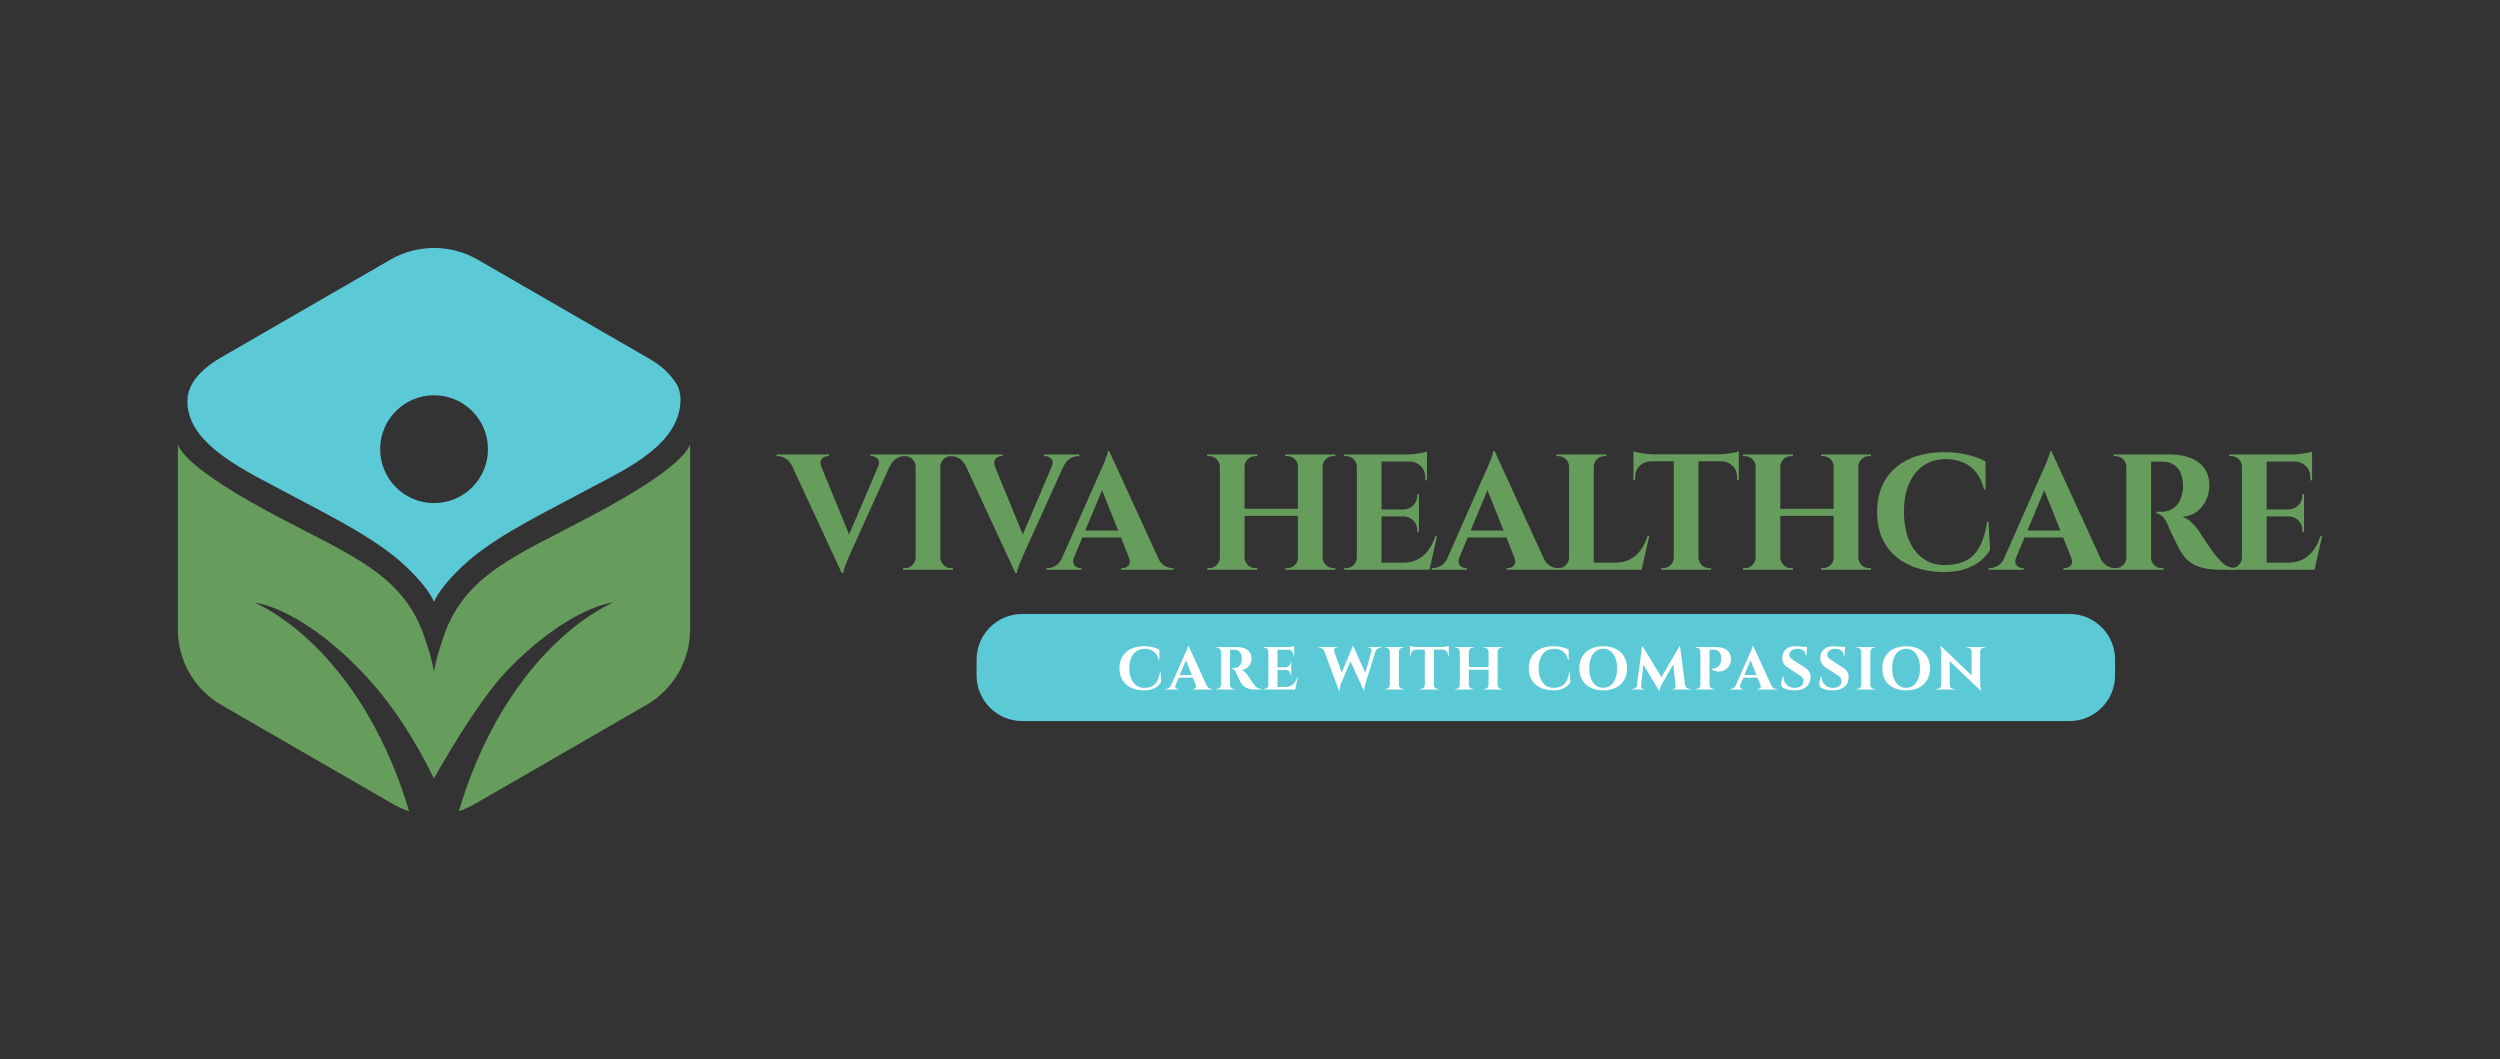 <svg xmlns="http://www.w3.org/2000/svg" xmlns:xlink="http://www.w3.org/1999/xlink" x="0px" y="0px" viewBox="0 0 1204.27 510.24" style="enable-background:new 0 0 1204.27 510.24;" xml:space="preserve"><rect x="0" y="0" width="1204.27" height="510.24" fill="#333333" stroke="none"/><style type="text/css">	.st0{fill:#669C5C;}	.st1{fill:#5CCAD6;}	.st2{fill:#FFFFFF;}</style><g id="BG"></g><g id="graphics">	<g>		<g>			<g>				<path class="st1" d="M325.87,184.95c-3.58-5.72-7.86-9.12-13.87-12.59l-81.94-47.31c-12.94-7.47-29-7.47-41.94,0l-81.94,47.31     c-6.46,3.73-15.14,10.63-15.83,19.33c-1.62,20.66,24.99,33.6,42.78,43.06c30.65,16.31,50.46,25.76,65.43,41.08     c3.32,3.4,8.57,9.37,10.52,14.07c1.95-4.69,7.2-10.67,10.52-14.07c14.97-15.32,34.78-24.77,65.43-41.08     c17.52-9.32,43.27-21.16,42.78-43.04C327.78,189.99,327.04,186.81,325.87,184.95z M209.09,242.34     c-14.34,0-25.97-11.63-25.97-25.97s11.63-25.97,25.97-25.97c14.34,0,25.97,11.63,25.97,25.97S223.43,242.34,209.09,242.34z"></path>				<path class="st0" d="M285.14,248.39c-36.43,19.35-61.99,28.38-71.93,59.66c-1.18,3.71-2.73,7.72-4.17,15.4     c-1.43-7.63-2.98-11.62-4.15-15.32c-9.93-31.28-35.49-40.31-71.93-59.66c-37.8-20.07-45.85-30.13-47.28-34.37v89.21     c0,14.92,8.02,28.81,20.94,36.28l81.83,47.24c2.97,1.72,5.64,3.03,8.57,3.96c-0.99-3.52-2.16-7.24-3.57-11.2     c-25.56-71.66-70.81-89.28-70.81-89.28s21.08,1.69,51.19,32.8c14.6,15.08,26.05,33.12,35.2,51.91c0,0,20.1-36.36,35.24-51.99     c30.11-31.11,51.19-32.8,51.19-32.8s-45.25,17.62-70.81,89.28c-1.41,3.96-2.58,7.68-3.57,11.2c2.93-0.93,5.6-2.25,8.57-3.96     l81.83-47.24c12.93-7.47,20.94-21.35,20.94-36.28v-89.21C331,218.26,322.94,228.32,285.14,248.39z"></path>			</g>		</g>		<g>			<path class="st1" d="M996.88,295.75H492.41c-12.14,0-21.98,9.84-21.98,21.98v7.62c0,12.14,9.84,21.98,21.98,21.98h504.46    c12.14,0,21.98-9.84,21.98-21.98v-7.62C1018.86,305.59,1009.02,295.75,996.88,295.75z"></path>			<g>				<path class="st0" d="M395.63,224.72h-13.96c-0.85-1.8-1.92-3.08-3.21-3.85c-1.3-0.77-2.55-1.15-3.77-1.15h-0.63v-0.79h25.22     v0.79h-0.71c-1,0-1.89,0.44-2.66,1.31C395.14,221.9,395.05,223.13,395.63,224.72z M405.46,276.03l-26.25-56.62h14.2l16.97,41.32     L405.46,276.03z M405.46,276.03l-0.24-9.67l20.14-47.19h5.71l-21.02,46.47c-0.11,0.32-0.36,0.91-0.75,1.78s-0.83,1.86-1.31,2.97     s-0.89,2.18-1.23,3.21c-0.34,1.03-0.54,1.84-0.59,2.42H405.46z M422.99,224.72c0.69-1.59,0.61-2.82-0.24-3.69     c-0.85-0.87-1.77-1.31-2.78-1.31h-0.71v-0.79h16.97v0.79h-0.71c-1.16,0-2.39,0.38-3.69,1.15c-1.3,0.77-2.37,2.05-3.21,3.85     H422.99z"></path>				<path class="st0" d="M441.31,224.72h-0.24c-0.05-1.37-0.57-2.55-1.55-3.53c-0.98-0.98-2.15-1.47-3.53-1.47h-1.03v-0.79h6.34     V224.72z M441.31,268.66v5.79h-6.34v-0.79h1.03c1.37,0,2.55-0.49,3.53-1.47s1.49-2.15,1.55-3.53H441.31z M452.97,218.93v55.51     h-11.9v-55.51H452.97z M452.73,224.72v-5.79h6.34v0.79c-0.05,0-0.4,0-1.03,0c-1.38,0-2.55,0.49-3.53,1.47     c-0.98,0.98-1.49,2.15-1.55,3.53H452.73z M452.73,268.66h0.24c0.05,1.38,0.57,2.55,1.55,3.53c0.98,0.98,2.15,1.47,3.53,1.47     c0.63,0,0.98,0,1.03,0v0.79h-6.34V268.66z"></path>				<path class="st0" d="M479.29,224.72h-13.96c-0.85-1.8-1.92-3.08-3.21-3.85c-1.3-0.77-2.55-1.15-3.77-1.15h-0.63v-0.79h25.22     v0.79h-0.71c-1,0-1.89,0.44-2.66,1.31C478.81,221.9,478.71,223.13,479.29,224.72z M489.13,276.03l-26.25-56.62h14.2l16.97,41.32     L489.13,276.03z M489.13,276.03l-0.24-9.67l20.14-47.19h5.71l-21.02,46.47c-0.11,0.32-0.36,0.91-0.75,1.78s-0.83,1.86-1.31,2.97     s-0.89,2.18-1.23,3.21c-0.34,1.03-0.54,1.84-0.59,2.42H489.13z M506.65,224.72c0.69-1.59,0.61-2.82-0.24-3.69     c-0.85-0.87-1.77-1.31-2.78-1.31h-0.71v-0.79h16.97v0.79h-0.71c-1.16,0-2.39,0.38-3.69,1.15c-1.3,0.77-2.37,2.05-3.21,3.85     H506.65z"></path>				<path class="st0" d="M517.28,268.66c-0.42,1.06-0.5,1.96-0.24,2.7c0.26,0.74,0.71,1.31,1.35,1.71s1.27,0.59,1.9,0.59h0.71v0.79     h-16.97v-0.79h0.71c1.22,0,2.47-0.38,3.77-1.15c1.29-0.77,2.37-2.05,3.21-3.85H517.28z M534.33,217.34l0.32,9.68l-19.67,47.19     h-5.79l20.54-46.47c0.16-0.32,0.44-0.91,0.83-1.78c0.4-0.87,0.82-1.86,1.27-2.97c0.45-1.11,0.86-2.18,1.23-3.21     c0.37-1.03,0.55-1.84,0.55-2.42H534.33z M542.66,255.57v3.33h-23.32v-3.33H542.66z M534.33,217.34l25.93,56.63h-14.28     l-16.5-41.32L534.33,217.34z M543.85,268.66h13.88c0.9,1.8,1.98,3.08,3.25,3.85c1.27,0.77,2.51,1.15,3.73,1.15h0.63v0.79h-25.22     v-0.79h0.71c1.06,0,1.98-0.44,2.78-1.31S544.48,270.24,543.85,268.66z"></path>				<path class="st0" d="M587.86,224.72h-0.24c-0.05-1.37-0.57-2.55-1.55-3.53c-0.98-0.98-2.15-1.47-3.53-1.47h-1.03v-0.79h6.34     V224.72z M587.86,268.66v5.79h-6.34v-0.79h1.03c1.37,0,2.55-0.49,3.53-1.47s1.49-2.15,1.55-3.53H587.86z M599.52,218.93v55.51     h-11.9v-55.51H599.52z M625.93,245.1v3.41h-27.2v-3.41H625.93z M599.28,224.72v-5.79h6.34v0.79c-0.05,0-0.4,0-1.03,0     c-1.38,0-2.55,0.49-3.53,1.47c-0.98,0.98-1.49,2.15-1.55,3.53H599.28z M599.28,268.66h0.24c0.05,1.38,0.57,2.55,1.55,3.53     c0.98,0.98,2.15,1.47,3.53,1.47c0.63,0,0.98,0,1.03,0v0.79h-6.34V268.66z M625.46,224.72h-0.24c0-1.37-0.5-2.55-1.51-3.53     c-1-0.98-2.19-1.47-3.57-1.47c-0.63,0-0.98,0-1.03,0v-0.79h6.34V224.72z M625.46,268.66v5.79h-6.34v-0.79c0.05,0,0.4,0,1.03,0     c1.37,0,2.56-0.49,3.57-1.47c1-0.98,1.51-2.15,1.51-3.53H625.46z M637.11,218.93v55.51h-11.9v-55.51H637.11z M636.88,224.72     v-5.79h6.34v0.79h-1.03c-1.38,0-2.55,0.49-3.53,1.47c-0.98,0.98-1.49,2.15-1.55,3.53H636.88z M636.88,268.66h0.24     c0.05,1.38,0.57,2.55,1.55,3.53c0.98,0.98,2.15,1.47,3.53,1.47h1.03v0.79h-6.34V268.66z"></path>				<path class="st0" d="M653.85,224.72h-0.24c-0.05-1.37-0.57-2.55-1.55-3.53c-0.98-0.98-2.15-1.47-3.53-1.47h-1.03v-0.79h6.34     V224.72z M653.85,268.66v5.79h-6.34v-0.79h1.03c1.37,0,2.55-0.49,3.53-1.47s1.49-2.15,1.55-3.53H653.85z M665.5,218.93v55.51     h-11.9v-55.51H665.5z M687.39,218.93v3.41h-22.13v-3.41H687.39z M683.51,245.42v3.33h-18.24v-3.33H683.51z M686.44,271.03     l1.9,3.41h-23.08v-3.41H686.44z M692.23,258.19l-3.65,16.26h-15.54l2.86-3.41c2.64,0,4.97-0.52,6.98-1.55     c2.01-1.03,3.73-2.51,5.16-4.44c1.43-1.93,2.56-4.22,3.41-6.86H692.23z M683.51,237.96v7.61h-7.53v-0.16     c1.96-0.05,3.57-0.73,4.84-2.02c1.27-1.29,1.9-2.92,1.9-4.88v-0.56H683.51z M683.51,248.59v7.61h-0.79v-0.63     c0-1.96-0.63-3.57-1.9-4.84c-1.27-1.27-2.88-1.93-4.84-1.98v-0.16H683.51z M687.39,217.5v2.3l-9.67-0.87     c1.16,0,2.39-0.08,3.69-0.24c1.29-0.16,2.5-0.34,3.61-0.55C686.12,217.93,686.92,217.71,687.39,217.5z M687.39,222.1v9.28h-0.79     v-0.95c0-2.43-0.73-4.39-2.18-5.87c-1.46-1.48-3.42-2.25-5.91-2.3v-0.16H687.39z"></path>				<path class="st0" d="M702.94,268.66c-0.42,1.06-0.5,1.96-0.24,2.7c0.26,0.74,0.71,1.31,1.35,1.71s1.27,0.59,1.9,0.59h0.71v0.79     h-16.97v-0.79h0.71c1.22,0,2.47-0.38,3.77-1.15c1.29-0.77,2.37-2.05,3.21-3.85H702.94z M719.99,217.34l0.32,9.68l-19.67,47.19     h-5.79l20.54-46.47c0.16-0.32,0.44-0.91,0.83-1.78c0.4-0.87,0.82-1.86,1.27-2.97c0.45-1.11,0.86-2.18,1.23-3.21     c0.37-1.03,0.55-1.84,0.55-2.42H719.99z M728.31,255.57v3.33H705v-3.33H728.31z M719.99,217.34l25.93,56.63h-14.28l-16.5-41.32     L719.99,217.34z M729.5,268.66h13.88c0.9,1.8,1.98,3.08,3.25,3.85c1.27,0.77,2.51,1.15,3.73,1.15H751v0.79h-25.22v-0.79h0.71     c1.06,0,1.98-0.44,2.78-1.31S730.14,270.24,729.5,268.66z"></path>				<path class="st0" d="M756.07,224.72h-0.24c-0.05-1.37-0.57-2.55-1.55-3.53c-0.98-0.98-2.15-1.47-3.53-1.47h-1.03v-0.79h6.34     V224.72z M756.07,268.66v5.79h-6.34v-0.79h1.03c1.37,0,2.55-0.49,3.53-1.47s1.49-2.15,1.55-3.53H756.07z M767.73,218.93v55.51     h-11.9v-55.51H767.73z M767.49,224.72v-5.79h6.34v0.79c-0.05,0-0.4,0-1.03,0c-1.38,0-2.55,0.49-3.53,1.47     c-0.98,0.98-1.49,2.15-1.55,3.53H767.49z M788.67,271.03l1.9,3.41h-23.08v-3.41H788.67z M794.46,258.19l-3.65,16.26h-15.54     l2.86-3.41c2.64,0,4.97-0.52,6.98-1.55c2.01-1.03,3.73-2.51,5.16-4.44c1.43-1.93,2.56-4.22,3.41-6.86H794.46z"></path>				<path class="st0" d="M786.84,217.42c0.53,0.21,1.33,0.42,2.42,0.63c1.08,0.21,2.29,0.4,3.61,0.56c1.32,0.16,2.54,0.24,3.65,0.24     l-9.67,0.87V217.42z M837.6,218.85v3.33h-50.76v-3.33H837.6z M795.64,221.94v0.24c-2.43,0.05-4.38,0.81-5.83,2.26     c-1.45,1.45-2.18,3.42-2.18,5.91v0.87l-0.79,0.08v-9.36H795.64z M806.51,268.66v5.79h-6.34v-0.79h1.03     c1.37,0,2.55-0.49,3.53-1.47c0.98-0.98,1.49-2.15,1.55-3.53H806.51z M818.17,219.17v55.28h-11.9v-55.28H818.17z M817.93,268.66     h0.24c0.05,1.38,0.57,2.55,1.55,3.53c0.98,0.98,2.15,1.47,3.53,1.47h1.03v0.79h-6.34V268.66z M837.6,217.42v2.3l-9.68-0.87     c1.16,0,2.39-0.08,3.69-0.24c1.29-0.16,2.5-0.34,3.61-0.56C836.33,217.85,837.12,217.64,837.6,217.42z M837.6,221.94v9.36     l-0.79-0.08v-0.87c0-2.48-0.73-4.45-2.18-5.91c-1.46-1.45-3.42-2.21-5.91-2.26v-0.24H837.6z"></path>				<path class="st0" d="M845.93,224.72h-0.24c-0.05-1.37-0.57-2.55-1.55-3.53c-0.98-0.98-2.15-1.47-3.53-1.47h-1.03v-0.79h6.34     V224.72z M845.93,268.66v5.79h-6.34v-0.79h1.03c1.37,0,2.55-0.49,3.53-1.47s1.49-2.15,1.55-3.53H845.93z M857.58,218.93v55.51     h-11.9v-55.51H857.58z M883.99,245.1v3.41h-27.2v-3.41H883.99z M857.35,224.72v-5.79h6.34v0.79c-0.05,0-0.4,0-1.03,0     c-1.38,0-2.55,0.49-3.53,1.47c-0.98,0.98-1.49,2.15-1.55,3.53H857.35z M857.35,268.66h0.24c0.05,1.38,0.57,2.55,1.55,3.53     c0.98,0.98,2.15,1.47,3.53,1.47c0.63,0,0.98,0,1.03,0v0.79h-6.34V268.66z M883.52,224.72h-0.24c0-1.37-0.5-2.55-1.51-3.53     c-1-0.98-2.19-1.47-3.57-1.47c-0.63,0-0.98,0-1.03,0v-0.79h6.34V224.72z M883.52,268.66v5.79h-6.34v-0.79c0.05,0,0.4,0,1.03,0     c1.37,0,2.56-0.49,3.57-1.47c1-0.98,1.51-2.15,1.51-3.53H883.52z M895.17,218.93v55.51h-11.9v-55.51H895.17z M894.94,224.72     v-5.79h6.34v0.79h-1.03c-1.38,0-2.55,0.49-3.53,1.47c-0.98,0.98-1.49,2.15-1.55,3.53H894.94z M894.94,268.66h0.24     c0.05,1.38,0.57,2.55,1.55,3.53c0.98,0.98,2.15,1.47,3.53,1.47h1.03v0.79h-6.34V268.66z"></path>				<path class="st0" d="M957.91,251.29l0.71,13.64c-1.16,1.96-2.72,3.73-4.68,5.31c-1.96,1.59-4.39,2.87-7.3,3.85     c-2.91,0.98-6.34,1.47-10.31,1.47c-6.45-0.05-12.09-1.23-16.93-3.53s-8.58-5.59-11.22-9.87c-2.64-4.28-3.97-9.46-3.97-15.54     c0-5.92,1.29-11.04,3.89-15.35c2.59-4.31,6.3-7.63,11.14-9.95c4.84-2.33,10.61-3.49,17.33-3.49c4.23,0,8.02,0.42,11.38,1.27     c3.36,0.85,6.17,1.88,8.45,3.09l0.08,13.56h-0.71c-1.43-5.23-3.75-8.97-6.98-11.22c-3.23-2.25-7.01-3.37-11.34-3.37     c-4.23,0-7.85,1.03-10.86,3.09c-3.01,2.06-5.34,4.97-6.98,8.72c-1.64,3.75-2.46,8.25-2.46,13.48s0.78,9.75,2.34,13.56     s3.78,6.77,6.66,8.88c2.88,2.12,6.28,3.23,10.19,3.33c4.07,0,7.51-0.66,10.31-1.98c2.8-1.32,5.06-3.52,6.78-6.58     c1.72-3.07,3-7.19,3.85-12.37H957.91z"></path>				<path class="st0" d="M971.15,268.66c-0.42,1.06-0.5,1.96-0.24,2.7c0.26,0.74,0.71,1.31,1.35,1.71s1.27,0.59,1.9,0.59h0.71v0.79     h-16.97v-0.79h0.71c1.22,0,2.47-0.38,3.77-1.15c1.29-0.77,2.37-2.05,3.21-3.85H971.15z M988.2,217.34l0.32,9.68l-19.67,47.19     h-5.79l20.54-46.47c0.16-0.32,0.44-0.91,0.83-1.78c0.4-0.87,0.82-1.86,1.27-2.97c0.45-1.11,0.86-2.18,1.23-3.21     c0.37-1.03,0.55-1.84,0.55-2.42H988.2z M996.53,255.57v3.33h-23.32v-3.33H996.53z M988.2,217.34l25.93,56.63h-14.28l-16.5-41.32     L988.2,217.34z M997.72,268.66h13.88c0.9,1.8,1.98,3.08,3.25,3.85c1.27,0.77,2.51,1.15,3.73,1.15h0.63v0.79h-25.22v-0.79h0.71     c1.06,0,1.98-0.44,2.78-1.31S998.35,270.24,997.72,268.66z"></path>				<path class="st0" d="M1024.52,224.72h-0.24c-0.05-1.37-0.57-2.55-1.55-3.53c-0.98-0.98-2.16-1.47-3.53-1.47     c-0.05,0-0.23,0-0.52,0c-0.29,0-0.46,0-0.52,0v-0.79h6.34V224.72z M1024.52,268.66v5.79h-6.34v-0.79c0.05,0,0.22,0,0.52,0     c0.29,0,0.46,0,0.52,0c1.37,0,2.55-0.49,3.53-1.47c0.98-0.98,1.49-2.15,1.55-3.53H1024.52z M1036.18,218.93v55.51h-11.9v-55.51     H1036.18z M1045.38,218.93c2.38,0,4.71,0.27,6.98,0.79c2.27,0.53,4.29,1.38,6.07,2.54c1.77,1.16,3.18,2.7,4.24,4.6     c1.06,1.9,1.59,4.26,1.59,7.06c0,2.22-0.46,4.43-1.39,6.62c-0.93,2.19-2.34,4.07-4.24,5.63c-1.9,1.56-4.36,2.5-7.38,2.82     c1.69,0.53,3.24,1.48,4.64,2.85c1.4,1.38,2.55,2.75,3.45,4.12c0.05,0.11,0.36,0.58,0.91,1.43c0.56,0.85,1.24,1.89,2.06,3.13     c0.82,1.24,1.68,2.5,2.58,3.77c0.9,1.27,1.72,2.38,2.46,3.33c1.16,1.43,2.22,2.58,3.17,3.45c0.95,0.87,1.96,1.51,3.01,1.9     c1.06,0.4,2.27,0.62,3.65,0.67v0.79h-7.77c-2.86,0-5.45-0.25-7.77-0.75c-2.33-0.5-4.39-1.36-6.19-2.58     c-1.8-1.22-3.36-2.85-4.68-4.92c-0.42-0.63-0.89-1.44-1.39-2.42c-0.5-0.98-1.02-2.02-1.55-3.13c-0.53-1.11-1.04-2.18-1.55-3.21     c-0.5-1.03-0.94-1.97-1.31-2.82c-0.37-0.85-0.63-1.51-0.79-1.98c-0.69-1.69-1.49-2.96-2.42-3.81c-0.93-0.85-1.92-1.35-2.97-1.51     v-0.79c0.16,0,0.48,0,0.95,0c0.48,0,0.98,0,1.51,0c1.43,0,2.82-0.29,4.16-0.87c1.35-0.58,2.55-1.53,3.61-2.85     c1.06-1.32,1.8-3.15,2.22-5.47c0.11-0.48,0.2-1.03,0.28-1.67s0.09-1.35,0.04-2.14c-0.16-3.81-1.11-6.59-2.86-8.37     c-1.75-1.77-3.91-2.68-6.5-2.74c-0.74-0.05-1.55-0.07-2.42-0.04c-0.87,0.03-1.67,0.04-2.38,0.04s-1.2,0-1.47,0     c0-0.05-0.07-0.36-0.2-0.91s-0.33-1.41-0.59-2.58H1045.38z M1035.94,268.66h0.24c0,1.38,0.5,2.55,1.51,3.53     c1,0.98,2.19,1.47,3.57,1.47c0.11,0,0.42,0,0.95,0v0.79h-6.27V268.66z"></path>				<path class="st0" d="M1080.2,224.72h-0.24c-0.05-1.37-0.57-2.55-1.55-3.53c-0.98-0.98-2.15-1.47-3.53-1.47h-1.03v-0.79h6.34     V224.72z M1080.2,268.66v5.79h-6.34v-0.79h1.03c1.37,0,2.55-0.49,3.53-1.47s1.49-2.15,1.55-3.53H1080.2z M1091.85,218.93v55.51     h-11.9v-55.51H1091.85z M1113.74,218.93v3.41h-22.13v-3.41H1113.74z M1109.86,245.42v3.33h-18.24v-3.33H1109.86z      M1112.79,271.03l1.9,3.41h-23.08v-3.41H1112.79z M1118.58,258.19l-3.65,16.26h-15.54l2.86-3.41c2.64,0,4.97-0.52,6.98-1.55     c2.01-1.03,3.73-2.51,5.16-4.44c1.43-1.93,2.56-4.22,3.41-6.86H1118.58z M1109.86,237.96v7.61h-7.53v-0.16     c1.96-0.05,3.57-0.73,4.84-2.02c1.27-1.29,1.9-2.92,1.9-4.88v-0.56H1109.86z M1109.86,248.59v7.61h-0.79v-0.63     c0-1.96-0.63-3.57-1.9-4.84c-1.27-1.27-2.88-1.93-4.84-1.98v-0.16H1109.86z M1113.74,217.5v2.3l-9.67-0.87     c1.16,0,2.39-0.08,3.69-0.24c1.29-0.16,2.5-0.34,3.61-0.55C1112.47,217.93,1113.27,217.71,1113.74,217.5z M1113.74,222.1v9.28     h-0.79v-0.95c0-2.43-0.73-4.39-2.18-5.87c-1.46-1.48-3.42-2.25-5.91-2.3v-0.16H1113.74z"></path>			</g>			<g>				<path class="st2" d="M559.03,323.62l0.26,5.02c-0.43,0.72-1,1.37-1.72,1.96s-1.62,1.06-2.69,1.42c-1.07,0.36-2.34,0.54-3.8,0.54     c-2.38-0.02-4.45-0.45-6.24-1.3c-1.78-0.85-3.16-2.06-4.13-3.64s-1.46-3.49-1.46-5.72c0-2.18,0.48-4.06,1.43-5.65     s2.32-2.81,4.1-3.67c1.78-0.86,3.91-1.29,6.38-1.29c1.56,0,2.96,0.16,4.19,0.47s2.27,0.69,3.11,1.14l0.03,5h-0.26     c-0.53-1.93-1.38-3.31-2.57-4.13c-1.19-0.83-2.58-1.24-4.18-1.24c-1.56,0-2.89,0.38-4,1.14c-1.11,0.76-1.97,1.83-2.57,3.21     s-0.91,3.04-0.91,4.96s0.29,3.59,0.86,5c0.57,1.4,1.39,2.49,2.45,3.27c1.06,0.78,2.31,1.19,3.75,1.23c1.5,0,2.76-0.24,3.8-0.73     c1.03-0.49,1.86-1.29,2.5-2.42c0.63-1.13,1.1-2.65,1.42-4.56H559.03z"></path>				<path class="st2" d="M566.24,330.02c-0.16,0.39-0.18,0.72-0.09,0.99c0.1,0.27,0.26,0.48,0.5,0.63c0.23,0.15,0.47,0.22,0.7,0.22     h0.26v0.29h-6.25v-0.29h0.26c0.45,0,0.91-0.14,1.39-0.42c0.48-0.28,0.87-0.75,1.18-1.42H566.24z M572.52,311.12l0.12,3.56     l-7.24,17.38h-2.13l7.56-17.12c0.06-0.12,0.16-0.34,0.31-0.66c0.15-0.32,0.3-0.69,0.47-1.09c0.17-0.41,0.32-0.8,0.45-1.18     c0.14-0.38,0.2-0.68,0.2-0.89H572.52z M575.59,325.2v1.23H567v-1.23H575.59z M572.52,311.12l9.55,20.85h-5.26l-6.08-15.22     L572.52,311.12z M576.03,330.02h5.11c0.33,0.66,0.73,1.13,1.2,1.42c0.47,0.28,0.92,0.42,1.37,0.42h0.23v0.29h-9.29v-0.29h0.26     c0.39,0,0.73-0.16,1.02-0.48S576.26,330.6,576.03,330.02z"></path>				<path class="st2" d="M588.23,313.84h-0.09c-0.02-0.51-0.21-0.94-0.57-1.3c-0.36-0.36-0.79-0.54-1.3-0.54c-0.02,0-0.08,0-0.19,0     s-0.17,0-0.19,0v-0.29h2.34V313.84z M588.23,330.02v2.13h-2.34v-0.29c0.02,0,0.08,0,0.19,0s0.17,0,0.19,0     c0.51,0,0.94-0.18,1.3-0.54c0.36-0.36,0.55-0.79,0.57-1.3H588.23z M592.53,311.71v20.45h-4.38v-20.45H592.53z M595.91,311.71     c0.88,0,1.73,0.1,2.57,0.29c0.84,0.2,1.58,0.51,2.23,0.93c0.65,0.43,1.17,0.99,1.56,1.69s0.58,1.57,0.58,2.6     c0,0.82-0.17,1.63-0.51,2.44c-0.34,0.81-0.86,1.5-1.56,2.07s-1.61,0.92-2.72,1.04c0.62,0.2,1.19,0.55,1.71,1.05     c0.52,0.51,0.94,1.01,1.27,1.52c0.02,0.04,0.13,0.21,0.34,0.53c0.21,0.31,0.46,0.7,0.76,1.15c0.3,0.46,0.62,0.92,0.95,1.39     c0.33,0.47,0.63,0.88,0.91,1.23c0.43,0.53,0.82,0.95,1.17,1.27s0.72,0.55,1.11,0.7c0.39,0.15,0.84,0.23,1.34,0.25v0.29h-2.86     c-1.05,0-2.01-0.09-2.86-0.28c-0.86-0.18-1.62-0.5-2.28-0.95c-0.66-0.45-1.24-1.05-1.72-1.81c-0.16-0.23-0.33-0.53-0.51-0.89     c-0.19-0.36-0.38-0.74-0.57-1.15c-0.2-0.41-0.38-0.8-0.57-1.18c-0.18-0.38-0.35-0.73-0.48-1.04c-0.14-0.31-0.23-0.55-0.29-0.73     c-0.25-0.62-0.55-1.09-0.89-1.4c-0.34-0.31-0.71-0.5-1.1-0.56v-0.29c0.06,0,0.17,0,0.35,0c0.17,0,0.36,0,0.55,0     c0.53,0,1.04-0.11,1.53-0.32c0.5-0.21,0.94-0.56,1.33-1.05c0.39-0.49,0.66-1.16,0.82-2.02c0.04-0.18,0.07-0.38,0.1-0.61     s0.03-0.5,0.01-0.79c-0.06-1.4-0.41-2.43-1.05-3.08s-1.44-0.99-2.4-1.01c-0.27-0.02-0.57-0.02-0.89-0.01s-0.61,0.01-0.88,0.01     c-0.26,0-0.44,0-0.54,0c0-0.02-0.02-0.13-0.07-0.34c-0.05-0.2-0.12-0.52-0.22-0.95H595.91z M592.44,330.02h0.09     c0,0.51,0.18,0.94,0.55,1.3s0.81,0.54,1.31,0.54c0.04,0,0.16,0,0.35,0v0.29h-2.31V330.02z"></path>				<path class="st2" d="M611.07,313.84h-0.09c-0.02-0.51-0.21-0.94-0.57-1.3s-0.79-0.54-1.3-0.54h-0.38v-0.29h2.34V313.84z      M611.07,330.02v2.13h-2.34v-0.29h0.38c0.51,0,0.94-0.18,1.3-0.54s0.55-0.79,0.57-1.3H611.07z M615.37,311.71v20.45h-4.38     v-20.45H615.37z M623.43,311.71v1.26h-8.15v-1.26H623.43z M622,321.46v1.23h-6.72v-1.23H622z M623.08,330.89l0.7,1.26h-8.5     v-1.26H623.08z M625.21,326.16l-1.34,5.99h-5.72l1.05-1.26c0.97,0,1.83-0.19,2.57-0.57s1.37-0.92,1.9-1.64     c0.53-0.71,0.94-1.55,1.26-2.53H625.21z M622,318.72v2.8h-2.78v-0.06c0.72-0.02,1.31-0.27,1.78-0.75c0.47-0.48,0.7-1.08,0.7-1.8     v-0.21H622z M622,322.63v2.8h-0.29v-0.23c0-0.72-0.23-1.31-0.7-1.78c-0.47-0.47-1.06-0.71-1.78-0.73v-0.06H622z M623.43,311.18     v0.85l-3.56-0.32c0.43,0,0.88-0.03,1.36-0.09c0.48-0.06,0.92-0.13,1.33-0.2C622.96,311.34,623.25,311.26,623.43,311.18z      M623.43,312.87v3.42h-0.29v-0.35c0-0.9-0.27-1.62-0.8-2.16c-0.54-0.54-1.26-0.83-2.18-0.85v-0.06H623.43z"></path>				<path class="st2" d="M642.76,313.81H638c-0.25-0.64-0.63-1.11-1.14-1.39c-0.51-0.28-0.98-0.42-1.43-0.42h-0.23v-0.29h8.91V312     h-0.26c-0.37,0-0.7,0.16-0.98,0.47S642.55,313.22,642.76,313.81z M637.27,311.88h4.76l4.67,13.2l-1.75,7.59L637.27,311.88z      M651.88,311.24l0.53,2.89l-6.48,15.3c-0.23,0.66-0.4,1.24-0.51,1.72c-0.11,0.49-0.17,0.99-0.19,1.52h-0.26l-0.82-3.48     l7.48-17.96H651.88z M651.88,311.27l6.43,14.19l-1.4,7.21l-7.04-15.57L651.88,311.27z M663.18,311.88l-5.49,17.55     c-0.2,0.68-0.33,1.27-0.41,1.77c-0.08,0.5-0.11,0.99-0.09,1.47h-0.29l-0.82-2.89l5.11-17.9H663.18z M660.64,313.81     c0.16-0.58,0.11-1.03-0.15-1.34c-0.25-0.31-0.58-0.47-0.96-0.47h-0.26v-0.29h6.1V312h-0.23c-0.45,0-0.93,0.14-1.46,0.42     c-0.53,0.28-0.9,0.75-1.11,1.39H660.64z"></path>				<path class="st2" d="M669.58,313.84h-0.09c-0.02-0.51-0.21-0.94-0.57-1.3s-0.79-0.54-1.3-0.54h-0.38v-0.29h2.34V313.84z      M669.58,330.02v2.13h-2.34v-0.29h0.38c0.51,0,0.94-0.18,1.3-0.54s0.55-0.79,0.57-1.3H669.58z M673.87,311.71v20.45h-4.38     v-20.45H673.87z M673.78,313.84v-2.13h2.34V312c-0.02,0-0.15,0-0.38,0c-0.51,0-0.94,0.18-1.3,0.54     c-0.36,0.36-0.55,0.79-0.57,1.3H673.78z M673.78,330.02h0.09c0.02,0.51,0.21,0.94,0.57,1.3c0.36,0.36,0.79,0.54,1.3,0.54     c0.23,0,0.36,0,0.38,0v0.29h-2.34V330.02z"></path>				<path class="st2" d="M679.18,311.15c0.19,0.08,0.49,0.16,0.89,0.23c0.4,0.08,0.84,0.15,1.33,0.21c0.49,0.06,0.93,0.09,1.34,0.09     l-3.56,0.32V311.15z M697.88,311.68v1.23h-18.69v-1.23H697.88z M682.43,312.82v0.09c-0.9,0.02-1.61,0.3-2.15,0.83     s-0.8,1.26-0.8,2.18v0.32l-0.29,0.03v-3.45H682.43z M686.43,330.02v2.13h-2.34v-0.29h0.38c0.51,0,0.94-0.18,1.3-0.54     s0.55-0.79,0.57-1.3H686.43z M690.72,311.79v20.36h-4.38v-20.36H690.72z M690.63,330.02h0.09c0.02,0.51,0.21,0.94,0.57,1.3     c0.36,0.36,0.79,0.54,1.3,0.54h0.38v0.29h-2.34V330.02z M697.88,311.15V312l-3.56-0.32c0.43,0,0.88-0.03,1.36-0.09     c0.48-0.06,0.92-0.13,1.33-0.21C697.41,311.31,697.7,311.23,697.88,311.15z M697.88,312.82v3.45l-0.29-0.03v-0.32     c0-0.92-0.27-1.64-0.8-2.18c-0.54-0.54-1.26-0.81-2.18-0.83v-0.09H697.88z"></path>				<path class="st2" d="M703.28,313.84h-0.09c-0.02-0.51-0.21-0.94-0.57-1.3s-0.79-0.54-1.3-0.54h-0.38v-0.29h2.34V313.84z      M703.28,330.02v2.13h-2.34v-0.29h0.38c0.51,0,0.94-0.18,1.3-0.54s0.55-0.79,0.57-1.3H703.28z M707.57,311.71v20.45h-4.38     v-20.45H707.57z M717.3,321.34v1.26h-10.02v-1.26H717.3z M707.49,313.84v-2.13h2.34V312c-0.02,0-0.15,0-0.38,0     c-0.51,0-0.94,0.18-1.3,0.54c-0.36,0.36-0.55,0.79-0.57,1.3H707.49z M707.49,330.02h0.09c0.02,0.51,0.21,0.94,0.57,1.3     c0.36,0.36,0.79,0.54,1.3,0.54c0.23,0,0.36,0,0.38,0v0.29h-2.34V330.02z M717.12,313.84h-0.09c0-0.51-0.19-0.94-0.56-1.3     s-0.81-0.54-1.31-0.54c-0.23,0-0.36,0-0.38,0v-0.29h2.34V313.84z M717.12,330.02v2.13h-2.34v-0.29c0.02,0,0.15,0,0.38,0     c0.51,0,0.94-0.18,1.31-0.54s0.56-0.79,0.56-1.3H717.12z M721.42,311.71v20.45h-4.38v-20.45H721.42z M721.33,313.84v-2.13h2.34     V312h-0.38c-0.51,0-0.94,0.18-1.3,0.54s-0.55,0.79-0.57,1.3H721.33z M721.33,330.02h0.09c0.02,0.51,0.21,0.94,0.57,1.3     s0.79,0.54,1.3,0.54h0.38v0.29h-2.34V330.02z"></path>				<path class="st2" d="M756.2,323.62l0.26,5.02c-0.43,0.72-1,1.37-1.72,1.96s-1.62,1.06-2.69,1.42c-1.07,0.36-2.34,0.54-3.8,0.54     c-2.38-0.02-4.45-0.45-6.24-1.3c-1.78-0.85-3.16-2.06-4.13-3.64s-1.46-3.49-1.46-5.72c0-2.18,0.48-4.06,1.43-5.65     s2.32-2.81,4.1-3.67c1.78-0.86,3.91-1.29,6.38-1.29c1.56,0,2.96,0.16,4.19,0.47s2.27,0.69,3.11,1.14l0.03,5h-0.26     c-0.53-1.93-1.38-3.31-2.57-4.13c-1.19-0.83-2.58-1.24-4.18-1.24c-1.56,0-2.89,0.38-4,1.14c-1.11,0.76-1.97,1.83-2.57,3.21     s-0.91,3.04-0.91,4.96s0.29,3.59,0.86,5c0.57,1.4,1.39,2.49,2.45,3.27c1.06,0.78,2.31,1.19,3.75,1.23c1.5,0,2.76-0.24,3.8-0.73     c1.03-0.49,1.86-1.29,2.5-2.42c0.63-1.13,1.1-2.65,1.42-4.56H756.2z"></path>				<path class="st2" d="M772.27,311.3c2.34,0,4.37,0.43,6.09,1.3c1.72,0.87,3.06,2.09,4,3.67c0.94,1.58,1.42,3.47,1.42,5.67     c0,2.18-0.47,4.06-1.42,5.65c-0.95,1.59-2.28,2.81-4,3.68c-1.72,0.87-3.75,1.3-6.09,1.3c-2.34,0-4.37-0.43-6.09-1.3     c-1.72-0.87-3.05-2.09-3.99-3.67s-1.4-3.47-1.4-5.67c0-2.18,0.47-4.06,1.4-5.65s2.26-2.81,3.99-3.68     C767.9,311.73,769.93,311.3,772.27,311.3z M772.27,331.33c1.38,0,2.57-0.38,3.56-1.15c0.99-0.77,1.76-1.85,2.31-3.26     c0.54-1.4,0.82-3.07,0.82-4.99s-0.27-3.59-0.82-4.99c-0.54-1.4-1.31-2.49-2.31-3.26c-0.99-0.77-2.18-1.15-3.56-1.15     c-1.36,0-2.55,0.38-3.55,1.15c-1,0.77-1.78,1.85-2.32,3.26c-0.55,1.4-0.82,3.07-0.82,4.99s0.27,3.59,0.82,4.99     c0.54,1.4,1.32,2.49,2.32,3.26C769.72,330.95,770.91,331.33,772.27,331.33z"></path>				<path class="st2" d="M789.21,330.02v2.13h-3.24v-0.29c0.02,0,0.17,0,0.47,0c0.53,0,0.99-0.16,1.4-0.48s0.65-0.77,0.73-1.36     H789.21z M790.99,311.3h0.26l1.02,2.92l-1.96,17.93h-2.04L790.99,311.3z M790.49,330.49c0,0.02,0,0.04,0,0.06s0,0.05,0,0.09     c0,0.31,0.11,0.6,0.34,0.86c0.22,0.26,0.49,0.39,0.8,0.39h0.44v0.26h-1.78v-1.67H790.49z M791.25,311.3l9.55,15.68l-1.67,5.75     l-8.64-14.52L791.25,311.3z M809.01,311.3l0.23,3.18l-8.67,15.04c-0.39,0.68-0.68,1.27-0.86,1.75     c-0.19,0.49-0.28,0.97-0.28,1.46h-0.29l-1.14-2.54L809.01,311.3z M807.17,330.49h0.21v1.67h-1.78v-0.26h0.44     c0.33,0,0.6-0.13,0.82-0.39s0.32-0.55,0.32-0.86c0-0.04,0-0.07,0-0.09S807.17,330.51,807.17,330.49z M809.27,311.3l2.77,20.85     h-4.7l-1.46-13.44l3.12-7.42H809.27z M811.14,330.02h0.61c0.1,0.58,0.35,1.04,0.76,1.36c0.41,0.32,0.87,0.48,1.37,0.48h0.47     v0.29h-3.21V330.02z"></path>				<path class="st2" d="M819.18,313.84h-0.09c0-0.51-0.19-0.94-0.55-1.3c-0.37-0.36-0.81-0.54-1.31-0.54c-0.02,0-0.08,0-0.18,0     s-0.16,0-0.17,0l-0.03-0.29h2.34V313.84z M819.18,330.02v2.13h-2.34v-0.29c0.02,0,0.08,0,0.19,0s0.17,0,0.19,0     c0.51,0,0.94-0.18,1.3-0.54c0.36-0.36,0.55-0.79,0.57-1.3H819.18z M823.47,311.71v20.45h-4.38v-20.45H823.47z M826.59,311.71     c1.67,0,3.03,0.24,4.07,0.73c1.04,0.49,1.82,1.15,2.34,2c0.52,0.85,0.79,1.81,0.83,2.88c0.04,0.99-0.13,1.9-0.5,2.72     s-0.88,1.5-1.52,2.04s-1.38,0.94-2.21,1.18c-0.83,0.24-1.68,0.3-2.57,0.17c-0.89-0.13-1.75-0.46-2.58-1.01v-0.29     c0.49,0,0.92-0.04,1.3-0.12s0.78-0.22,1.2-0.44c0.42-0.21,0.81-0.54,1.18-0.99c0.37-0.45,0.65-1.04,0.85-1.78     c0.08-0.25,0.13-0.54,0.16-0.86s0.03-0.62,0.01-0.89c-0.02-1.25-0.36-2.24-1.01-2.99s-1.57-1.12-2.76-1.12h-2.02     c-0.1-0.41-0.19-0.82-0.29-1.23H826.59z M823.38,330.02h0.09c0.02,0.51,0.21,0.94,0.57,1.3s0.79,0.54,1.3,0.54     c0.02,0,0.08,0,0.19,0c0.11,0,0.17,0,0.19,0v0.29h-2.34V330.02z"></path>				<path class="st2" d="M838.25,330.02c-0.16,0.39-0.18,0.72-0.09,0.99c0.1,0.27,0.26,0.48,0.5,0.63c0.23,0.15,0.47,0.22,0.7,0.22     h0.26v0.29h-6.25v-0.29h0.26c0.45,0,0.91-0.14,1.39-0.42c0.48-0.28,0.87-0.75,1.18-1.42H838.25z M844.53,311.12l0.12,3.56     l-7.24,17.38h-2.13l7.56-17.12c0.06-0.12,0.16-0.34,0.31-0.66c0.15-0.32,0.3-0.69,0.47-1.09c0.17-0.41,0.32-0.8,0.45-1.18     c0.14-0.38,0.2-0.68,0.2-0.89H844.53z M847.59,325.2v1.23h-8.59v-1.23H847.59z M844.53,311.12l9.55,20.85h-5.26l-6.08-15.22     L844.53,311.12z M848.03,330.02h5.11c0.33,0.66,0.73,1.13,1.2,1.42c0.47,0.28,0.92,0.42,1.37,0.42h0.23v0.29h-9.29v-0.29h0.26     c0.39,0,0.73-0.16,1.02-0.48S848.27,330.6,848.03,330.02z"></path>				<path class="st2" d="M864.68,311.3c0.39,0,0.87,0.02,1.45,0.06c0.57,0.04,1.17,0.09,1.78,0.16c0.61,0.07,1.15,0.14,1.61,0.2     c0.46,0.07,0.77,0.14,0.95,0.22l-0.35,3.94h-0.29c0-1.01-0.38-1.83-1.12-2.44c-0.75-0.61-1.75-0.92-2.99-0.92     c-1.13,0-2.04,0.27-2.73,0.82c-0.69,0.54-1.06,1.21-1.1,1.99c-0.02,0.58,0.17,1.09,0.56,1.52c0.39,0.43,0.89,0.83,1.49,1.2     l5.58,3.62c0.9,0.51,1.57,1.17,2.03,1.99c0.46,0.82,0.66,1.77,0.6,2.86c-0.1,1.91-0.83,3.39-2.19,4.45s-3.21,1.59-5.55,1.59     c-0.86,0-1.69-0.07-2.5-0.22c-0.81-0.15-1.52-0.35-2.15-0.61c-0.62-0.26-1.12-0.58-1.49-0.95c-0.16-0.43-0.22-0.94-0.21-1.55     s0.11-1.22,0.28-1.84c0.17-0.62,0.37-1.14,0.63-1.55h0.26c-0.08,0.99,0.1,1.91,0.54,2.76s1.08,1.52,1.93,2.02     c0.85,0.5,1.85,0.74,3.02,0.72c1.28-0.02,2.28-0.35,2.98-0.98s1.05-1.4,1.05-2.29c0-0.6-0.18-1.15-0.54-1.64     c-0.36-0.49-0.95-0.95-1.77-1.4l-5.11-3.39c-1.03-0.58-1.78-1.33-2.25-2.25c-0.47-0.92-0.65-1.91-0.55-2.98     c0.1-1.01,0.4-1.9,0.91-2.67c0.51-0.77,1.2-1.37,2.09-1.8C862.4,311.51,863.45,311.3,864.68,311.3z M870.49,311.59l-0.06,0.61     h-3.45v-0.61H870.49z"></path>				<path class="st2" d="M883.02,311.3c0.39,0,0.87,0.02,1.45,0.06c0.57,0.04,1.17,0.09,1.78,0.16c0.61,0.07,1.15,0.14,1.61,0.2     c0.46,0.07,0.77,0.14,0.95,0.22l-0.35,3.94h-0.29c0-1.01-0.38-1.83-1.12-2.44c-0.75-0.61-1.75-0.92-2.99-0.92     c-1.13,0-2.04,0.27-2.73,0.82c-0.69,0.54-1.06,1.21-1.1,1.99c-0.02,0.58,0.17,1.09,0.56,1.52c0.39,0.43,0.89,0.83,1.49,1.2     l5.58,3.62c0.9,0.51,1.57,1.17,2.03,1.99c0.46,0.82,0.66,1.77,0.6,2.86c-0.1,1.91-0.83,3.39-2.19,4.45s-3.21,1.59-5.55,1.59     c-0.86,0-1.69-0.07-2.5-0.22c-0.81-0.15-1.52-0.35-2.15-0.61c-0.62-0.26-1.12-0.58-1.49-0.95c-0.16-0.43-0.22-0.94-0.21-1.55     s0.11-1.22,0.28-1.84c0.17-0.62,0.37-1.14,0.63-1.55h0.26c-0.08,0.99,0.1,1.91,0.54,2.76s1.08,1.52,1.93,2.02     c0.85,0.5,1.85,0.74,3.02,0.72c1.28-0.02,2.28-0.35,2.98-0.98s1.05-1.4,1.05-2.29c0-0.6-0.18-1.15-0.54-1.64     c-0.36-0.49-0.95-0.95-1.77-1.4l-5.11-3.39c-1.03-0.58-1.78-1.33-2.25-2.25c-0.47-0.92-0.65-1.91-0.55-2.98     c0.1-1.01,0.4-1.9,0.91-2.67c0.51-0.77,1.2-1.37,2.09-1.8C880.74,311.51,881.79,311.3,883.02,311.3z M888.83,311.59l-0.06,0.61     h-3.45v-0.61H888.83z"></path>				<path class="st2" d="M896.66,313.84h-0.09c-0.02-0.51-0.21-0.94-0.57-1.3s-0.79-0.54-1.3-0.54h-0.38v-0.29h2.34V313.84z      M896.66,330.02v2.13h-2.34v-0.29h0.38c0.51,0,0.94-0.18,1.3-0.54s0.55-0.79,0.57-1.3H896.66z M900.95,311.71v20.45h-4.38     v-20.45H900.95z M900.87,313.84v-2.13h2.34V312c-0.02,0-0.15,0-0.38,0c-0.51,0-0.94,0.18-1.3,0.54     c-0.36,0.36-0.55,0.79-0.57,1.3H900.87z M900.87,330.02h0.09c0.02,0.51,0.21,0.94,0.57,1.3c0.36,0.36,0.79,0.54,1.3,0.54     c0.23,0,0.36,0,0.38,0v0.29h-2.34V330.02z"></path>				<path class="st2" d="M918.19,311.3c2.34,0,4.37,0.43,6.09,1.3c1.72,0.87,3.06,2.09,4,3.67c0.94,1.58,1.42,3.47,1.42,5.67     c0,2.18-0.47,4.06-1.42,5.65c-0.95,1.59-2.28,2.81-4,3.68c-1.72,0.87-3.75,1.3-6.09,1.3c-2.34,0-4.37-0.43-6.09-1.3     c-1.72-0.87-3.05-2.09-3.99-3.67s-1.4-3.47-1.4-5.67c0-2.18,0.47-4.06,1.4-5.65s2.26-2.81,3.99-3.68     C913.82,311.73,915.85,311.3,918.19,311.3z M918.19,331.33c1.38,0,2.57-0.38,3.56-1.15c0.99-0.77,1.76-1.85,2.31-3.26     c0.54-1.4,0.82-3.07,0.82-4.99s-0.27-3.59-0.82-4.99c-0.54-1.4-1.31-2.49-2.31-3.26c-0.99-0.77-2.18-1.15-3.56-1.15     c-1.36,0-2.55,0.38-3.55,1.15c-1,0.77-1.78,1.85-2.32,3.26c-0.55,1.4-0.82,3.07-0.82,4.99s0.27,3.59,0.82,4.99     c0.54,1.4,1.32,2.49,2.32,3.26C915.64,330.95,916.82,331.33,918.19,331.33z"></path>				<path class="st2" d="M935.13,330.08v2.07h-2.42v-0.29c0.35,0,0.54,0,0.56,0c0.49,0,0.91-0.18,1.26-0.53     c0.35-0.35,0.53-0.77,0.53-1.26H935.13z M934.98,311.27l4.21,4.47l0.03,16.41h-4.18v-17.23c0-1.09-0.12-2.31-0.35-3.65H934.98z      M934.98,311.27l18.63,17.76l0.35,3.53l-18.63-17.73L934.98,311.27z M939.22,330.08c0,0.49,0.17,0.91,0.53,1.26     c0.35,0.35,0.77,0.53,1.26,0.53c0.02,0,0.21,0,0.55,0v0.29h-2.42v-2.07H939.22z M947.37,311.71h2.42v2.07h-0.06     c-0.02-0.51-0.2-0.93-0.54-1.27s-0.76-0.51-1.27-0.51c-0.35,0-0.54,0-0.55,0V311.71z M953.88,311.71v17.12     c0,0.72,0.03,1.37,0.09,1.94c0.06,0.58,0.15,1.17,0.26,1.8h-0.26l-4.23-4.73v-16.12H953.88z M956.22,311.71V312h-0.53     c-0.49,0-0.91,0.17-1.26,0.51s-0.54,0.76-0.55,1.27h-0.09v-2.07H956.22z"></path>			</g>		</g>	</g></g></svg>